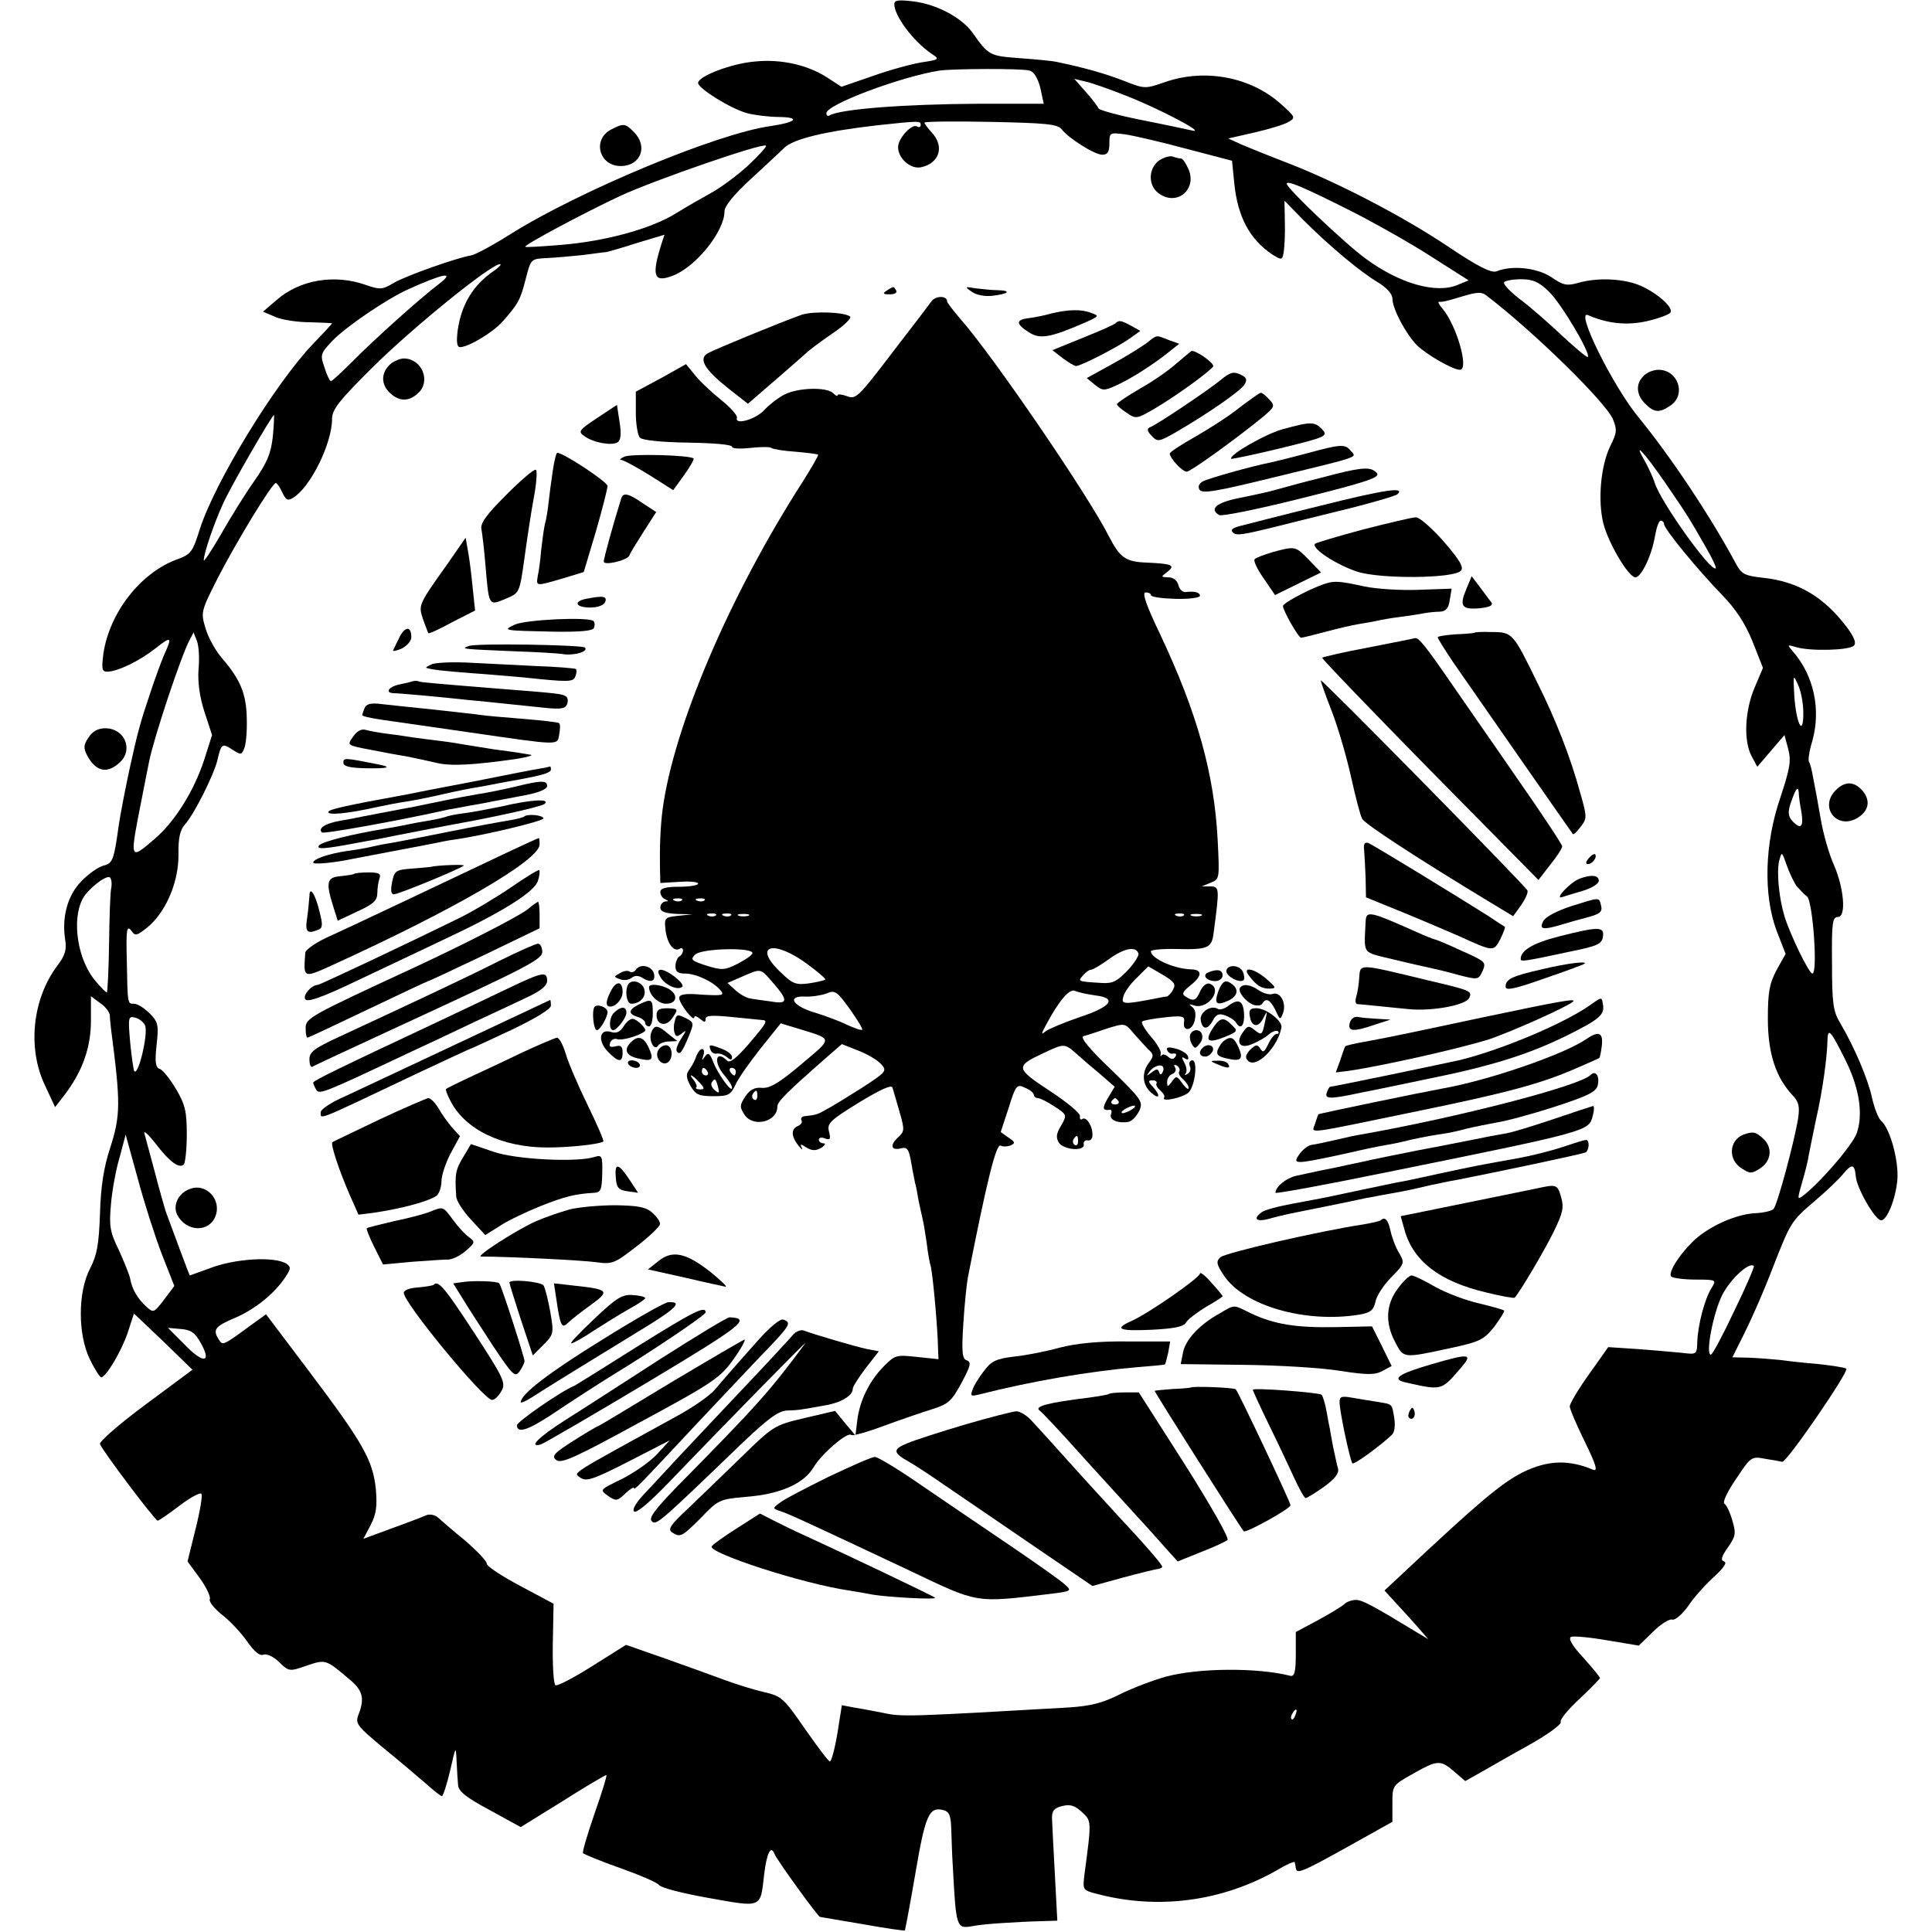 <?xml version="1.0" standalone="no"?>
<!DOCTYPE svg PUBLIC "-//W3C//DTD SVG 20010904//EN"
 "http://www.w3.org/TR/2001/REC-SVG-20010904/DTD/svg10.dtd">
<svg version="1.0" xmlns="http://www.w3.org/2000/svg"
 width="512pt" height="512pt" viewBox="0 0 512 512"
 preserveAspectRatio="xMidYMid meet">
<g transform="translate(0,512) scale(0.1,-0.1)"
fill="#000000" stroke="none">
<path d="M2370 5109 c0 -31 49 -97 98 -131 23 -15 22 -16 -24 -23 -26 -4 -85
-20 -130 -36 l-84 -29 -37 24 c-52 34 -123 50 -192 43 -62 -5 -151 -39 -151
-57 0 -14 86 -68 130 -80 19 -5 58 -10 85 -10 58 -1 45 -14 -22 -24 -141 -19
-510 -173 -691 -287 -46 -29 -92 -54 -104 -56 -37 -6 -173 -54 -205 -73 -30
-18 -36 -18 -74 -5 -82 29 -174 14 -236 -40 l-36 -31 33 -14 c18 -8 60 -14 92
-14 32 -1 58 -2 58 -3 0 -1 -23 -26 -51 -55 -101 -106 -259 -365 -299 -489
-20 -63 -23 -68 -65 -83 -95 -37 -175 -141 -191 -248 -5 -41 -4 -48 10 -48 27
0 85 28 127 61 43 34 46 32 25 -14 -8 -18 -26 -67 -40 -110 -23 -68 -32 -100
-52 -192 -11 -50 -25 -123 -29 -150 -13 -94 -16 -103 -41 -109 -14 -4 -40 -22
-59 -42 -36 -37 -52 -95 -42 -156 4 -25 -1 -41 -21 -67 -66 -88 -80 -218 -33
-317 l27 -58 27 35 c46 61 68 124 68 194 l0 65 24 -18 c14 -9 25 -24 26 -32 0
-8 2 -24 3 -35 26 -200 26 -230 -3 -320 -16 -49 -24 -100 -26 -171 -3 -83 -8
-110 -26 -145 -33 -63 -33 -175 -1 -241 13 -27 27 -48 30 -48 13 0 55 71 71
120 l16 49 78 -74 77 -75 -124 -92 c-69 -51 -123 -98 -121 -105 6 -17 146
-203 153 -203 3 0 29 18 58 40 29 22 55 36 58 31 3 -4 -4 -47 -16 -94 l-21
-85 33 -45 c18 -25 29 -50 26 -55 -3 -6 11 -24 32 -41 21 -16 51 -48 67 -71
19 -27 33 -39 43 -35 9 3 27 -5 42 -20 26 -25 27 -25 73 -9 51 17 50 17 115
-38 33 -28 39 -49 22 -92 -9 -24 -4 -30 67 -89 42 -34 92 -77 112 -94 20 -18
39 -33 42 -33 3 0 13 30 22 68 15 66 15 66 17 25 1 -24 3 -53 4 -64 1 -16 22
-33 84 -66 l82 -45 113 70 c61 39 113 69 114 68 2 -2 -12 -47 -31 -101 -19
-55 -33 -102 -31 -106 3 -3 46 -21 97 -39 51 -18 98 -38 104 -45 5 -8 65 -23
133 -35 141 -25 136 -28 146 62 7 58 18 80 28 54 5 -14 115 -166 120 -166 1 0
51 -9 112 -19 60 -11 111 -18 113 -17 1 2 14 70 28 152 26 153 36 177 74 167
16 -4 20 -15 21 -52 1 -25 2 -68 4 -96 9 -167 9 -167 55 -159 23 5 112 11 189
13 l33 1 -7 132 c-4 73 -7 135 -7 138 -1 20 5 29 28 34 20 5 33 1 51 -16 26
-24 26 -22 7 -165 -5 -42 -5 -42 33 -52 163 -43 334 -20 481 65 23 14 43 22
43 19 1 -3 2 -9 3 -15 2 -17 14 -13 136 55 l120 67 0 48 c0 48 0 49 54 79 65
37 73 38 110 6 l29 -25 41 23 c23 13 80 46 129 73 48 27 85 54 83 60 -3 7 20
34 50 62 30 28 54 53 54 55 0 3 -20 27 -44 54 -29 31 -40 50 -33 55 7 3 50 -1
96 -9 l84 -14 38 37 c20 20 43 34 50 32 8 -3 27 14 43 36 15 23 46 57 68 77
26 24 36 38 27 41 -10 3 -7 13 10 37 21 30 22 37 12 71 -6 22 -16 42 -21 45
-6 3 8 33 31 66 39 59 41 60 77 53 20 -3 41 -7 45 -8 12 -2 179 242 170 247
-5 3 -37 8 -73 12 -36 3 -82 8 -103 11 -20 2 -57 5 -82 6 l-44 1 18 36 c30 59
61 128 92 209 44 112 46 116 108 169 31 26 64 58 74 70 24 30 32 29 35 -4 2
-31 51 -116 67 -117 15 -1 38 54 43 105 5 50 -19 139 -43 159 -7 6 -18 34 -24
61 -11 50 -46 133 -85 199 -18 30 -21 52 -21 158 -1 106 1 122 16 122 22 0 16
76 -11 138 -12 26 -28 81 -35 122 -7 41 -16 90 -20 109 -3 19 -8 38 -11 42 -3
5 1 30 9 56 23 83 4 173 -52 237 -15 18 -15 18 9 11 36 -11 140 -9 153 4 7 7
1 22 -18 48 -62 82 -130 122 -224 132 -47 5 -56 10 -70 36 -68 127 -173 284
-257 387 -69 83 -170 287 -136 273 53 -23 104 -28 157 -16 30 7 58 17 62 23 9
16 -50 63 -96 77 -47 14 -105 14 -150 1 -28 -8 -39 -6 -69 15 -37 25 -104 33
-146 16 -14 -5 -47 11 -129 66 -121 81 -295 171 -427 222 -47 18 -101 40 -120
48 l-35 16 70 16 c39 9 79 21 90 28 19 11 18 13 -20 47 -80 72 -201 95 -306
59 -55 -19 -55 -19 -111 3 -50 19 -101 34 -178 50 -14 3 -59 7 -100 10 -78 6
-80 7 -124 69 -29 39 -93 73 -153 81 -42 5 -53 4 -53 -7z m358 -176 c12 -3 22
-19 29 -46 l9 -42 -175 0 c-194 -1 -365 -14 -393 -31 -4 -3 -8 0 -8 6 0 23
198 97 300 113 38 5 217 6 238 0z m252 -65 c86 -33 218 -102 180 -94 -14 3
-74 16 -135 28 -60 12 -112 26 -114 31 -2 5 -17 25 -34 44 l-30 34 29 -7 c16
-3 63 -20 104 -36z m-540 -79 c0 -5 -4 -8 -10 -4 -13 8 -50 -31 -50 -55 0 -30
34 -60 62 -53 48 11 61 55 28 91 -11 12 -20 24 -20 27 0 3 79 4 175 2 146 -3
177 -6 188 -19 19 -25 88 -68 108 -68 14 0 19 7 19 30 0 29 1 29 41 24 22 -3
95 -20 162 -38 l122 -32 6 -60 c9 -89 41 -148 100 -188 26 -16 27 -16 31 6 2
13 4 49 3 80 l-1 56 51 -52 c66 -66 150 -137 198 -165 22 -14 37 -30 37 -42 0
-27 35 -93 65 -124 26 -25 95 -65 114 -65 25 0 -9 119 -47 163 -8 9 -12 17 -9
17 13 0 17 1 64 15 37 11 50 12 62 2 127 -97 315 -282 335 -327 12 -29 11 -37
-7 -73 -25 -52 -33 -143 -18 -204 14 -54 67 -143 85 -143 16 0 44 60 52 110 4
22 10 40 15 40 5 0 9 -4 9 -9 0 -13 90 -122 154 -188 35 -36 60 -73 80 -122
l28 -71 -22 -52 c-26 -61 -30 -141 -8 -182 l15 -28 36 42 36 42 10 -37 c8 -32
5 -50 -21 -129 -42 -122 -45 -258 -10 -352 l24 -62 -24 -43 c-19 -36 -23 -59
-23 -129 0 -91 21 -155 65 -202 17 -18 20 -30 15 -63 -10 -61 -55 -229 -65
-239 -5 -5 -26 -10 -47 -11 -43 -2 -100 -24 -144 -56 -41 -29 -92 -100 -80
-112 4 -4 34 -8 64 -8 56 0 56 -1 43 -22 -18 -28 -36 -96 -38 -142 -1 -35 -1
-35 -42 -30 -23 2 -76 7 -118 10 l-76 5 -51 -72 c-28 -39 -51 -78 -51 -85 0
-7 18 -49 40 -94 30 -61 35 -79 22 -74 -66 28 -122 25 -187 -7 -57 -29 -117
-80 -306 -257 l-60 -56 32 -35 c18 -19 44 -48 58 -64 l26 -30 -25 15 c-125 76
-150 89 -167 89 -10 0 -24 -5 -29 -10 -6 -6 -37 -25 -70 -43 l-60 -32 0 -60
c0 -47 -4 -59 -15 -56 -86 22 -242 21 -328 -2 -36 -10 -91 -31 -123 -47 -46
-23 -76 -31 -136 -35 -418 -24 -443 -25 -488 -15 -21 4 -56 11 -76 14 l-37 7
-12 -76 c-7 -41 -16 -74 -20 -73 -5 2 -34 41 -67 88 -55 80 -61 85 -108 96
-27 6 -74 21 -104 32 -30 11 -101 37 -158 57 l-103 36 -89 -56 c-49 -31 -93
-54 -98 -51 -5 3 -8 53 -7 111 l2 105 -88 47 c-49 26 -89 52 -89 59 0 7 -26
34 -57 61 -32 26 -64 54 -72 61 -7 7 -21 10 -30 7 -9 -4 -50 -20 -92 -35 l-76
-28 19 36 c15 29 18 49 14 96 -8 76 -33 121 -177 312 l-114 151 -43 -31 c-72
-53 -72 -52 -82 -36 -17 26 -11 35 44 58 53 23 105 65 134 110 13 20 13 25 1
33 -31 20 -136 14 -203 -12 -28 -10 -52 -19 -53 -19 -1 0 -39 102 -64 170 -4
14 -18 61 -29 105 -12 44 -24 89 -27 100 -3 11 9 0 28 -24 38 -50 64 -69 76
-57 4 4 8 40 8 79 0 61 -4 79 -28 120 -16 27 -35 51 -43 54 -12 4 -14 17 -9
64 6 53 4 61 -19 84 -14 14 -32 25 -41 25 -17 0 -17 -3 -19 118 -2 77 0 90 11
77 11 -16 14 -16 42 6 49 39 84 119 84 192 -1 46 4 67 17 82 24 26 77 132 86
170 10 44 13 46 39 29 23 -15 25 -15 32 2 5 11 8 46 7 79 -1 66 -17 104 -65
160 -17 19 -37 55 -44 79 -13 43 -13 45 31 132 48 94 145 254 155 254 3 0 11
-11 17 -25 10 -21 15 -23 29 -14 46 28 103 144 103 209 0 25 19 49 111 140
103 102 310 270 334 270 5 0 -2 -8 -15 -17 -56 -38 -87 -89 -97 -158 -4 -31
-2 -45 6 -45 22 0 86 38 112 67 42 47 48 58 62 113 14 54 14 54 55 56 22 1 66
5 96 8 31 4 59 8 63 8 5 1 41 11 81 24 l73 22 -7 -21 c-28 -88 -22 -107 28
-88 62 23 138 118 138 171 0 14 25 44 67 83 37 34 78 72 91 85 25 24 108 44
247 60 112 12 115 12 115 1z m-460 -110 c-30 -27 -73 -58 -95 -70 -22 -12 -64
-36 -93 -54 -66 -41 -185 -74 -305 -84 -51 -4 -93 -7 -95 -5 -5 4 154 89 252
135 91 42 377 141 386 133 2 -3 -20 -27 -50 -55z m1600 -118 c63 -32 159 -86
213 -121 l99 -63 -29 -12 c-57 -24 -153 3 -243 69 -54 39 -210 187 -210 199 0
10 45 -9 170 -72z m-2416 -193 c-48 -36 -174 -149 -229 -205 -29 -29 -55 -53
-58 -53 -3 0 -11 16 -17 36 -12 34 -11 37 21 71 37 38 143 110 200 136 93 42
127 49 83 15z m2940 -20 c33 -31 112 -165 104 -174 -3 -2 -33 24 -69 57 -35
33 -85 77 -111 96 -26 20 -45 40 -42 45 3 4 23 8 45 8 31 0 47 -7 73 -32z
m-3381 -385 c-5 -45 -15 -69 -50 -119 -24 -34 -63 -97 -88 -141 -25 -43 -45
-73 -45 -68 0 19 28 100 51 150 21 47 130 235 135 235 1 0 0 -26 -3 -57z
m3689 -121 c59 -86 64 -94 108 -171 17 -29 29 -55 27 -57 -12 -12 -147 177
-162 227 -4 13 -16 39 -26 57 -33 57 -3 25 53 -56z m-3886 -497 c-2 -34 3 -72
16 -112 l20 -61 -21 -66 c-27 -82 -77 -163 -132 -210 -67 -57 -66 -58 -32 114
8 41 16 82 18 91 12 62 85 281 107 322 l11 21 9 -23 c5 -13 7 -47 4 -76z
m4253 -115 c0 -65 -19 -28 -24 47 -3 56 -3 57 10 28 8 -16 14 -50 14 -75z
m-12 -212 c0 -7 3 -30 7 -50 6 -39 -1 -47 -22 -26 -15 15 -15 29 -2 62 10 28
16 33 17 14z m-6 -246 c8 -9 20 -22 28 -28 15 -12 29 -204 14 -204 -9 0 -59
103 -74 152 -15 50 -21 118 -14 147 7 25 7 25 20 -12 7 -20 19 -45 26 -55z
m-4466 -4 c-3 -12 -5 -79 -6 -150 -1 -70 -4 -128 -6 -128 -2 0 -15 12 -28 28
-49 55 -66 163 -36 220 14 26 61 63 72 57 4 -3 6 -15 4 -27z m90 -367 c7 -25
-18 -131 -29 -120 -2 2 -7 36 -11 76 -6 68 -5 71 14 66 11 -3 23 -13 26 -22z
m4506 -91 c36 -73 47 -141 30 -192 -10 -31 -98 -133 -143 -167 -15 -11 -15 -9
-3 33 7 24 16 57 18 73 3 15 12 60 20 98 17 74 29 162 30 208 1 35 8 27 48
-53z m-4462 -514 l33 -84 -27 -36 c-27 -35 -28 -36 -47 -19 -23 21 -38 46 -43
74 -2 11 -16 45 -30 76 -24 49 -26 64 -21 121 3 36 13 92 23 125 l16 60 32
-116 c17 -64 46 -154 64 -201z m4167 -150 c-30 -64 -58 -116 -62 -116 -15 0 6
110 30 158 22 43 72 89 84 77 2 -2 -21 -55 -52 -119z m-4064 -85 c30 -53 7
-56 -42 -5 l-45 45 34 -3 c27 -2 38 -10 53 -37z m2901 -986 c-3 -9 -8 -14 -10
-11 -3 3 -2 9 2 15 9 16 15 13 8 -4z"/>
<path d="M3072 4695 c-30 -22 -30 -69 1 -89 47 -32 99 12 77 65 -7 16 -16 29
-20 29 -5 0 -14 2 -22 5 -7 3 -23 -2 -36 -10z"/>
<path d="M2350 4350 c-12 -8 -10 -10 8 -10 13 0 20 4 17 10 -7 12 -6 12 -25 0z"/>
<path d="M2575 4347 c12 -9 35 -13 54 -11 44 5 53 14 15 15 -16 0 -42 3 -59 5
-28 5 -29 4 -10 -9z"/>
<path d="M2468 4321 c-7 -10 -55 -73 -106 -139 -87 -114 -94 -121 -117 -112
-14 5 -25 6 -25 3 0 -4 -5 -2 -12 5 -17 17 -94 15 -130 -4 -17 -9 -40 -27 -52
-40 -22 -25 -80 -42 -73 -21 2 6 -18 28 -43 48 -26 21 -57 50 -69 66 l-23 28
-66 -37 -67 -36 0 -56 c0 -30 5 -60 11 -66 7 -7 59 -12 128 -13 64 -1 116 -5
116 -11 0 -5 21 -6 49 -3 27 3 52 3 55 0 3 -3 32 -8 63 -10 32 -3 59 -6 61 -8
2 -1 -17 -34 -41 -72 -194 -302 -342 -650 -371 -868 -6 -45 -8 -102 -7 -157
l1 -38 50 3 c28 2 50 0 50 -5 0 -4 -22 -8 -50 -8 -36 0 -50 -4 -50 -14 0 -8 6
-17 13 -19 9 -4 9 -6 0 -6 -7 -1 -13 -8 -13 -16 0 -11 12 -15 43 -17 l42 -1
-38 -4 c-36 -4 -37 -5 -33 -40 5 -35 22 -57 38 -47 4 3 8 1 8 -5 0 -5 -4 -13
-10 -16 -5 -3 -10 -15 -10 -26 0 -14 7 -19 25 -19 30 0 76 -22 94 -44 12 -14
6 -15 -48 -12 -46 4 -61 1 -61 -9 0 -14 39 -65 40 -51 0 5 7 3 15 -4 12 -10
15 -10 15 0 0 9 17 10 68 5 37 -4 73 -7 80 -8 18 -1 16 -5 -34 -64 -33 -38
-50 -51 -57 -44 -31 31 -37 -5 -7 -39 11 -13 20 -27 20 -33 0 -15 -38 37 -50
69 -9 23 -13 26 -22 14 -8 -12 -9 -12 -4 3 3 9 2 17 -3 17 -5 0 -11 -8 -15
-17 -3 -10 -11 -26 -18 -36 -11 -14 -10 -22 2 -45 14 -23 22 -27 60 -27 40 0
46 3 59 30 7 17 38 60 67 97 l53 66 43 -13 c97 -30 97 -23 12 -95 -59 -50 -83
-64 -104 -63 -20 2 -32 -4 -45 -23 -15 -23 -15 -28 -2 -48 23 -35 87 -19 87
21 0 14 27 40 133 133 l38 33 43 -17 c24 -9 51 -25 61 -36 16 -18 15 -20 -51
-63 -38 -24 -80 -50 -94 -57 -24 -14 -29 -15 -58 -18 -7 -1 -11 -6 -8 -11 3
-5 -1 -11 -9 -15 -19 -7 -19 -27 1 -52 8 -10 12 -13 9 -6 -6 11 -3 11 12 1 15
-9 25 -9 39 -1 10 6 13 12 7 12 -7 0 -13 4 -13 10 0 5 7 7 16 3 14 -5 16 -2
11 18 -6 22 3 30 79 77 56 34 86 48 89 40 2 -7 11 -36 19 -65 14 -48 13 -52
-5 -68 -22 -21 -17 -35 10 -28 15 4 20 -3 26 -39 4 -24 9 -47 10 -53 2 -5 6
-26 9 -45 4 -19 9 -42 11 -50 2 -8 7 -37 11 -65 3 -27 8 -52 9 -55 5 -8 17
-135 20 -199 l2 -53 -57 6 c-55 6 -58 5 -88 -25 -38 -39 -63 -89 -70 -142 l-5
-41 -27 32 -27 33 -81 -19 c-80 -19 -82 -20 -169 -105 -48 -47 -113 -109 -142
-137 -44 -41 -52 -53 -40 -61 22 -14 26 -12 77 39 45 47 49 49 117 55 93 7
156 35 182 80 22 36 90 94 99 84 3 -3 43 8 88 25 44 16 102 36 128 44 41 13
50 21 76 69 24 45 27 55 14 60 -12 4 -14 21 -9 98 3 50 9 106 12 122 50 254
75 356 87 349 5 -3 16 -3 25 0 14 6 14 9 -4 21 l-21 15 21 64 c19 61 22 64 44
53 13 -5 23 -14 23 -19 0 -4 5 -8 10 -8 6 0 26 -10 44 -22 34 -22 34 -23 18
-51 -13 -21 -14 -32 -6 -45 13 -20 70 -24 66 -4 -1 6 3 11 10 10 7 -2 13 4 13
12 2 23 -15 51 -26 45 -5 -4 -8 -1 -7 7 2 7 -34 37 -80 67 -91 60 -92 65 -17
100 55 26 56 26 86 0 13 -12 42 -37 64 -55 l39 -34 -18 -30 c-16 -27 -14 -34
6 -31 4 0 5 -5 2 -13 -5 -14 20 -24 47 -19 9 2 21 15 28 29 11 24 7 30 -75
110 -57 54 -82 85 -73 88 8 2 36 11 62 20 48 15 48 15 70 -11 12 -14 30 -33
39 -43 16 -14 16 -19 3 -36 -20 -27 -18 -58 5 -79 23 -21 27 -9 5 15 -13 14
-13 17 0 17 8 0 12 -4 10 -8 -3 -3 2 -12 10 -19 8 -7 13 -15 10 -19 -8 -13 54
1 66 15 17 20 23 84 9 84 -7 0 -10 -7 -7 -15 4 -8 1 -17 -6 -21 -7 -4 -9 -4
-5 1 4 4 3 17 -3 28 -8 15 -8 18 1 12 8 -5 11 -3 8 6 -2 7 -17 16 -32 20 -19
5 -26 4 -23 -4 3 -7 10 -11 16 -9 7 1 10 -2 6 -8 -5 -8 -11 -8 -20 0 -7 6 -15
7 -17 3 -3 -4 -3 -2 -2 5 2 6 -10 27 -27 46 -16 19 -26 37 -22 39 4 3 32 8 61
11 45 5 52 3 50 -11 -5 -28 21 -26 28 2 4 18 2 30 -7 37 -10 7 -8 8 7 3 37
-10 75 45 40 58 -8 3 -18 -5 -25 -19 -11 -26 -18 -29 -39 -15 -11 6 -8 13 12
29 32 25 33 42 4 43 -46 1 -108 29 -108 48 0 4 31 7 70 6 81 -2 91 3 96 41 16
121 16 124 -8 125 l-23 0 24 10 c23 9 23 11 18 112 -9 176 -54 337 -152 545
-38 79 -49 112 -39 112 8 0 14 -3 14 -7 0 -5 29 -9 65 -10 36 -1 65 3 65 8 0
9 -14 13 -38 10 -8 -1 -16 7 -19 18 -3 13 -14 21 -27 21 -20 1 -20 1 -3 14 23
18 14 22 -53 25 -58 2 -72 13 -102 71 -54 107 -305 475 -393 575 -19 22 -35
43 -35 46 0 16 -30 16 -42 0z m-661 -1587 c-3 -3 -12 -4 -19 -1 -8 3 -5 6 6 6
11 1 17 -2 13 -5z m60 0 c-3 -3 -12 -4 -19 -1 -8 3 -5 6 6 6 11 1 17 -2 13 -5z
m30 -40 c-3 -3 -12 -4 -19 -1 -8 3 -5 6 6 6 11 1 17 -2 13 -5z m40 0 c-3 -3
-12 -4 -19 -1 -8 3 -5 6 6 6 11 1 17 -2 13 -5z m46 -1 c-7 -2 -19 -2 -25 0 -7
3 -2 5 12 5 14 0 19 -2 13 -5z m1154 1 c-3 -3 -12 -4 -19 -1 -8 3 -5 6 6 6 11
1 17 -2 13 -5z m46 -1 c-7 -2 -19 -2 -25 0 -7 3 -2 5 12 5 14 0 19 -2 13 -5z
m-1189 -99 c0 -5 -18 -17 -39 -28 -34 -17 -41 -18 -83 -5 -40 13 -43 16 -30
29 16 17 154 20 152 4z m147 -30 c27 -20 48 -38 46 -40 -2 -2 -22 -7 -43 -10
-36 -5 -44 -1 -78 32 -72 70 -15 85 75 18z m876 29 c2 -5 -11 -26 -29 -45 -27
-28 -39 -35 -68 -33 -65 4 -64 4 -50 20 7 8 16 15 21 15 5 0 27 13 49 29 40
29 71 34 77 14z m92 -95 c-5 -10 -13 -18 -17 -19 -4 0 -15 -2 -24 -4 -92 -18
-97 -17 -91 4 3 12 19 34 36 50 l30 30 38 -22 c30 -18 36 -25 28 -39z m-1060
17 c41 -47 39 -57 -6 -49 -21 3 -46 6 -55 8 -9 1 -27 11 -38 21 l-22 20 39 17
c51 22 47 23 82 -17z m236 -124 c-3 -2 -20 4 -40 13 -20 10 -58 24 -84 32 -59
17 -78 45 -28 43 17 -1 43 3 57 8 23 10 28 6 62 -41 20 -28 35 -53 33 -55z
m618 91 c59 -7 42 -30 -43 -58 -41 -14 -81 -31 -89 -37 -12 -10 -12 -8 -1 13
36 68 64 101 79 94 9 -4 33 -9 54 -12z m179 -201 c-4 -10 -7 -11 -10 -3 -3 10
-7 10 -20 0 -15 -11 -15 -11 -5 3 16 20 43 21 35 0z m43 -1 c-3 -4 2 -13 10
-20 8 -7 15 -17 15 -23 0 -6 -7 -1 -16 11 -15 21 -17 22 -28 6 -11 -15 -13
-15 -13 -1 0 9 7 19 14 21 8 3 11 11 7 17 -4 8 -3 9 5 5 6 -4 9 -11 6 -16z
m-1250 0 c3 -5 1 -10 -4 -10 -6 0 -11 5 -11 10 0 6 2 10 4 10 3 0 8 -4 11 -10z
m75 0 c0 -5 -2 -10 -4 -10 -3 0 -8 5 -11 10 -3 6 -1 10 4 10 6 0 11 -4 11 -10z
m-97 -28 c15 -16 15 -19 2 -19 -8 0 -13 3 -10 5 3 3 0 11 -6 19 -17 20 -5 16
14 -5z m50 -13 c4 -16 3 -18 -9 -8 -7 6 -11 15 -8 20 8 13 11 11 17 -12z m104
-24 c0 -8 -4 -12 -9 -9 -5 3 -6 10 -3 15 9 13 12 11 12 -6z m957 -13 c3 -5 -1
-9 -9 -9 -8 0 -12 4 -9 9 3 4 7 8 9 8 2 0 6 -4 9 -8z m36 -22 c-8 -5 -19 -10
-25 -10 -5 0 -3 5 5 10 8 5 20 10 25 10 6 0 3 -5 -5 -10z m-143 -85 c0 -8 -4
-12 -9 -9 -5 3 -6 10 -3 15 9 13 12 11 12 -6z"/>
<path d="M2125 4286 c-54 -19 -229 -91 -249 -102 -26 -15 -9 -43 55 -94 l51
-40 66 57 c37 32 76 66 87 76 10 10 43 34 72 54 30 20 50 40 46 44 -14 12 -97
15 -128 5z"/>
<path d="M2785 4289 c-17 -5 -42 -10 -58 -12 -35 -4 -36 -15 -1 -37 29 -20 57
-15 149 25 38 17 39 18 16 26 -25 10 -61 9 -106 -2z"/>
<path d="M2957 4264 c-3 -4 -42 -21 -87 -39 l-81 -33 27 -21 c15 -11 31 -21
36 -21 12 0 108 49 142 73 l28 20 -23 13 c-28 15 -33 16 -42 8z"/>
<path d="M3039 4211 c-14 -10 -55 -36 -92 -56 l-67 -37 22 -18 c20 -16 24 -16
57 -1 38 17 99 56 141 90 l25 20 -28 10 c-35 14 -30 14 -58 -8z"/>
<path d="M3118 4157 c-20 -18 -63 -48 -97 -67 -33 -19 -61 -38 -61 -41 0 -4
12 -14 26 -23 24 -17 27 -16 72 10 55 32 148 99 157 113 4 8 -44 42 -57 41 -2
-1 -19 -15 -40 -33z"/>
<path d="M1038 4158 c-27 -22 -30 -52 -8 -76 26 -27 54 -28 80 -2 32 32 7 90
-40 90 -9 0 -23 -6 -32 -12z"/>
<path d="M3235 4113 c-33 -27 -171 -120 -189 -126 -7 -3 -5 -11 6 -22 16 -17
19 -16 65 10 84 49 171 109 181 126 8 13 6 19 -12 27 -17 8 -27 5 -51 -15z"/>
<path d="M3285 4040 c-27 -22 -80 -56 -117 -77 -37 -21 -68 -41 -68 -45 0 -12
33 -48 45 -48 10 0 124 82 198 142 35 29 37 32 21 49 -10 11 -20 19 -23 18 -3
0 -28 -18 -56 -39z"/>
<path d="M1582 4012 c-48 -32 -51 -36 -33 -48 23 -17 72 -26 88 -16 8 5 10 22
5 53 l-7 46 -53 -35z"/>
<path d="M3401 3983 c-46 -12 -147 -70 -138 -79 1 -1 60 11 130 28 122 30 127
32 111 50 -20 21 -30 21 -103 1z"/>
<path d="M3465 3919 c-38 -10 -81 -21 -95 -24 -56 -11 -168 -43 -183 -51 -10
-6 -13 -14 -8 -22 7 -11 46 -4 197 33 235 57 219 52 204 70 -15 19 -27 18
-115 -6z"/>
<path d="M1465 3873 c-4 -27 -9 -64 -11 -83 -2 -19 -6 -46 -10 -59 -3 -13 -7
-45 -10 -70 -2 -25 -6 -56 -9 -68 -4 -27 -6 -27 66 -6 l56 17 32 107 c17 59
31 114 31 121 0 11 -117 88 -133 88 -3 0 -8 -21 -12 -47z"/>
<path d="M1655 3910 c-11 -5 -15 -9 -8 -9 7 -1 40 -19 74 -40 l63 -40 29 40
c16 22 27 42 25 44 -9 9 -163 13 -183 5z"/>
<path d="M1342 3809 c-53 -53 -70 -76 -66 -92 2 -12 7 -52 10 -89 10 -117 8
-114 56 -94 35 15 35 15 48 108 7 51 18 124 25 161 7 37 9 70 5 72 -4 3 -39
-27 -78 -66z"/>
<path d="M3540 3864 c-30 -8 -62 -16 -70 -18 -8 -2 -35 -9 -60 -16 -51 -14
-45 -13 -127 -30 -60 -12 -79 -29 -52 -45 6 -4 105 16 220 45 173 43 207 55
198 66 -14 17 -37 16 -109 -2z"/>
<path d="M3500 3780 c-102 -25 -198 -50 -214 -54 -19 -5 -26 -10 -19 -17 9 -9
24 -7 113 15 8 2 83 21 165 41 83 20 154 41 158 45 23 21 -35 12 -203 -30z"/>
<path d="M1646 3798 c-21 -67 -46 -158 -46 -166 0 -12 63 3 68 16 1 5 18 32
37 62 l34 53 -35 23 c-39 27 -53 30 -58 12z"/>
<path d="M3613 3717 c-67 -18 -124 -35 -128 -38 -11 -12 57 -56 112 -74 62
-20 254 -18 274 2 9 9 -1 27 -45 78 -32 36 -65 65 -74 64 -10 0 -72 -15 -139
-32z"/>
<path d="M1189 3630 c-82 -115 -80 -113 -68 -151 7 -19 13 -35 14 -37 2 -2 30
11 63 29 l61 31 -6 57 c-3 31 -8 74 -12 96 l-7 40 -45 -65z"/>
<path d="M3373 3657 c-23 -7 -45 -15 -48 -19 -4 -4 7 -27 24 -51 l30 -44 61
30 61 30 -33 34 c-35 36 -35 36 -95 20z"/>
<path d="M3886 3559 c-19 -45 -13 -55 35 -51 28 3 37 8 31 16 -5 6 -18 24 -30
40 l-22 29 -14 -34z"/>
<path d="M3495 3567 c-40 -16 -95 -46 -95 -53 0 -12 41 -84 48 -84 4 0 32 7
62 15 30 8 71 18 90 21 19 3 42 7 50 9 8 2 35 7 60 10 25 3 54 8 65 10 11 2
30 4 41 4 16 1 23 9 26 31 l5 30 -86 -3 c-47 -2 -113 2 -146 9 -73 16 -82 16
-120 1z"/>
<path d="M1553 3533 c-35 -7 -27 -23 11 -23 21 0 36 6 40 15 5 15 -5 17 -51 8z"/>
<path d="M1365 3465 c-34 -16 -34 -16 102 -19 71 -1 104 2 107 10 3 7 2 15 -1
18 -12 12 -178 4 -208 -9z"/>
<path d="M1059 3432 c-7 -15 -15 -30 -17 -35 -2 -4 8 -2 22 4 14 7 26 20 26
30 0 30 -16 30 -31 1z"/>
<path d="M3907 3443 c-1 -1 -24 -3 -50 -4 -26 -2 -47 -5 -47 -8 0 -3 19 -33
41 -66 77 -111 313 -450 317 -455 2 -3 11 6 21 19 17 22 17 26 -1 89 -26 95
-64 193 -115 295 -63 129 -65 132 -119 132 -25 1 -46 0 -47 -2z"/>
<path d="M3626 3404 c-65 -12 -120 -25 -122 -27 -2 -2 126 -135 284 -296 l289
-293 31 40 c18 22 32 44 32 49 0 5 -55 88 -122 184 -66 96 -146 210 -176 254
-62 90 -82 115 -91 114 -3 -1 -59 -12 -125 -25z"/>
<path d="M1242 3408 c-21 -8 -19 -8 123 -14 55 -2 114 -5 131 -8 30 -3 64 8
54 18 -8 7 -289 12 -308 4z"/>
<path d="M1145 3360 c-11 -5 -18 -9 -15 -10 16 -5 44 -8 120 -14 47 -3 108 -9
135 -11 124 -13 134 -13 140 3 3 8 4 17 1 19 -2 2 -50 6 -107 8 -57 3 -138 7
-179 9 -41 2 -84 0 -95 -4z"/>
<path d="M1095 3315 c-5 -2 -22 -6 -37 -9 -28 -6 -39 -22 -15 -23 13 0 126
-10 197 -18 25 -2 70 -7 100 -10 30 -3 78 -8 106 -11 41 -4 52 -2 57 10 3 8 2
18 -4 21 -9 6 -23 8 -166 19 -187 15 -218 18 -223 20 -3 2 -9 2 -15 1z"/>
<path d="M3500 3317 c0 -3 13 -40 29 -81 16 -41 39 -119 51 -173 12 -54 25
-105 30 -113 6 -13 145 -104 342 -223 l58 -35 21 29 c11 16 19 33 17 39 -4 11
-548 564 -548 557z"/>
<path d="M966 3243 c-3 -8 -6 -16 -6 -18 0 -4 30 -10 105 -20 22 -3 103 -15
180 -26 242 -35 232 -35 237 -5 3 15 3 28 -1 30 -3 2 -46 7 -95 11 -49 4 -98
8 -110 10 -11 2 -70 8 -131 15 -60 6 -124 13 -142 15 -21 2 -33 -1 -37 -12z"/>
<path d="M936 3168 c-17 -23 -17 -23 46 -35 35 -7 79 -15 98 -18 19 -4 53 -11
74 -16 38 -10 98 -7 216 10 30 5 46 10 35 11 -11 2 -24 4 -30 5 -5 1 -35 5
-65 9 -30 5 -64 10 -75 12 -11 2 -40 7 -65 10 -25 3 -56 7 -70 9 -14 2 -45 7
-70 10 -25 3 -52 8 -62 11 -10 3 -23 -4 -32 -18z"/>
<path d="M910 3099 c0 -10 17 -14 60 -15 61 -1 71 3 29 11 -86 17 -89 17 -89
4z"/>
<path d="M1430 3083 c-14 -2 -95 -18 -180 -35 -85 -16 -162 -31 -170 -33 -165
-30 -210 -40 -210 -47 0 -9 52 -4 128 13 23 5 59 12 80 15 20 3 65 12 99 20
35 8 75 16 90 18 16 3 39 7 53 10 14 3 39 7 55 10 64 12 85 18 85 27 0 5 -1 8
-2 8 -2 -1 -14 -4 -28 -6z"/>
<path d="M1360 3034 c-30 -7 -70 -15 -90 -18 -19 -3 -67 -12 -105 -20 -39 -8
-82 -17 -95 -19 -43 -8 -94 -18 -110 -21 -8 -2 -34 -7 -58 -11 -40 -7 -60 -20
-49 -31 4 -5 208 32 337 61 3 0 28 5 55 10 28 5 52 9 55 10 3 1 38 7 78 15 47
8 72 18 72 27 0 16 -17 15 -90 -3z"/>
<path d="M1330 2983 c-30 -6 -75 -15 -99 -18 -25 -3 -47 -8 -50 -10 -3 -1 -22
-6 -41 -9 -19 -3 -46 -8 -60 -11 -14 -3 -40 -8 -59 -11 -91 -15 -165 -34 -175
-44 -10 -12 14 -10 99 6 11 2 36 7 55 10 19 4 44 9 55 11 11 2 101 20 199 38
99 19 184 39 190 45 14 14 -37 11 -114 -7z"/>
<path d="M1389 2956 c-2 -2 -20 -7 -39 -10 -19 -3 -91 -16 -160 -30 -69 -14
-141 -28 -160 -31 -19 -3 -42 -8 -50 -10 -8 -2 -35 -7 -59 -10 -48 -7 -91 -21
-91 -31 0 -6 59 0 105 10 11 2 58 11 105 20 47 9 96 18 110 21 14 3 38 8 54
10 78 11 236 49 236 56 0 9 -43 13 -51 5z"/>
<path d="M1355 2866 c-190 -90 -430 -204 -492 -232 -29 -14 -53 -31 -54 -39
-5 -68 -6 -68 71 -33 325 148 550 279 550 320 0 10 -1 18 -2 17 -2 0 -34 -15
-73 -33z"/>
<path d="M3615 2868 c1 -13 3 -46 4 -74 l1 -52 103 -42 c56 -23 121 -51 144
-61 92 -42 91 -41 109 -8 8 17 14 32 12 33 -2 1 -21 13 -43 28 -79 50 -306
189 -319 194 -9 3 -13 -2 -11 -18z"/>
<path d="M4210 2845 c-8 -9 -8 -15 -2 -15 12 0 26 19 19 26 -2 2 -10 -2 -17
-11z"/>
<path d="M1143 2823 c-5 -1 -28 -3 -53 -5 -41 -3 -45 -6 -51 -36 -4 -21 -3
-32 5 -32 12 0 177 68 185 76 4 4 -70 1 -86 -3z"/>
<path d="M1355 2769 c-38 -26 -101 -64 -140 -83 -122 -60 -367 -176 -373 -176
-17 -1 -40 -27 -33 -38 5 -9 43 4 137 49 71 34 176 83 234 111 154 72 239 126
246 155 4 13 5 25 3 27 -2 2 -35 -18 -74 -45z"/>
<path d="M938 2804 c-2 -2 -18 -4 -36 -6 -36 -3 -39 -16 -19 -80 l12 -38 53
25 c42 19 52 29 52 49 0 13 3 31 6 39 4 12 -3 15 -30 15 -19 0 -36 -2 -38 -4z"/>
<path d="M4185 2791 c-26 -11 -68 -57 -44 -48 10 3 35 11 56 17 22 7 40 18 40
26 0 15 -21 17 -52 5z"/>
<path d="M820 2745 c-1 -11 -3 -37 -6 -57 -6 -38 0 -44 29 -32 12 4 13 13 4
47 -11 48 -27 71 -27 42z"/>
<path d="M4162 2718 c-36 -12 -67 -28 -72 -39 -12 -22 -1 -24 46 -10 16 5 48
14 71 20 34 9 40 15 36 31 -6 23 -1 23 -81 -2z"/>
<path d="M1398 2710 c-26 -20 -165 -91 -298 -153 -281 -130 -290 -135 -290
-162 0 -14 2 -25 5 -25 2 0 74 34 160 75 86 41 158 75 160 75 2 0 70 32 150
70 l145 70 0 35 c0 19 -2 35 -4 35 -2 0 -15 -9 -28 -20z"/>
<path d="M3619 2676 c-4 -87 -11 -78 71 -98 41 -10 86 -20 100 -23 14 -3 48
-11 76 -19 51 -13 52 -13 63 11 10 23 8 25 -55 53 -36 17 -68 30 -70 30 -2 0
-26 9 -52 21 -124 55 -132 57 -133 25z"/>
<path d="M4130 2638 c-67 -17 -100 -37 -100 -59 0 -8 4 -8 130 19 74 15 85 20
88 40 4 27 -12 27 -118 0z"/>
<path d="M1320 2572 c-87 -44 -226 -109 -422 -200 -65 -30 -78 -40 -78 -59 0
-14 3 -22 8 -20 4 3 97 46 207 97 377 174 404 188 402 210 -1 11 -6 20 -12 19
-5 0 -53 -21 -105 -47z"/>
<path d="M4085 2551 c-79 -18 -95 -26 -95 -46 0 -11 24 -6 103 22 56 19 104
37 106 39 9 8 -47 1 -114 -15z"/>
<path d="M1685 2550 c-4 -6 -11 -8 -16 -5 -5 4 -17 2 -26 -4 -17 -9 -17 -10 0
-16 9 -4 23 -2 30 3 8 7 18 7 27 2 25 -16 38 -11 33 10 -6 21 -37 27 -48 10z"/>
<path d="M3250 2546 c0 -14 37 -33 46 -23 2 2 2 12 -2 21 -8 20 -44 21 -44 2z"/>
<path d="M3602 2528 c-1 -18 -5 -41 -8 -50 -3 -10 -2 -18 3 -19 4 0 24 -2 43
-4 19 -2 60 -6 90 -9 63 -7 156 10 164 30 7 18 5 19 -114 47 -182 44 -175 44
-178 5z"/>
<path d="M1750 2531 c11 -21 47 -37 58 -26 8 8 -38 44 -56 45 -9 0 -10 -5 -2
-19z"/>
<path d="M3202 2543 c-17 -7 -5 -23 19 -23 10 0 19 7 19 15 0 15 -14 18 -38 8z"/>
<path d="M3311 2533 c20 -26 32 -33 54 -33 18 1 17 3 -8 25 -34 30 -68 35 -46
8z"/>
<path d="M1345 2500 c-44 -21 -134 -64 -200 -95 -241 -113 -315 -149 -315
-154 0 -3 4 -12 8 -19 9 -13 17 -10 252 101 41 19 118 55 170 80 52 24 116 54
143 67 31 15 47 28 47 41 0 26 -13 23 -105 -21z"/>
<path d="M1617 2490 c-9 -18 -12 -32 -6 -36 14 -8 39 15 39 37 0 31 -18 31
-33 -1z"/>
<path d="M1667 2514 c-12 -12 -8 -54 6 -54 22 0 39 17 35 36 -3 19 -29 30 -41
18z"/>
<path d="M3229 2494 c-12 -34 -6 -40 26 -26 25 12 29 30 10 44 -17 13 -25 9
-36 -18z"/>
<path d="M1720 2504 c0 -20 24 -44 45 -44 30 0 33 25 6 40 -21 11 -51 14 -51
4z"/>
<path d="M3286 2502 c-6 -10 15 -37 36 -45 10 -3 20 -2 23 3 10 17 21 11 35
-17 12 -26 13 -27 20 -8 10 26 -7 58 -27 51 -8 -3 -24 1 -36 9 -23 16 -43 19
-51 7z"/>
<path d="M4219 2460 c-66 -49 -236 -121 -349 -149 -40 -9 -337 -71 -345 -71
-2 0 -6 -7 -9 -16 -6 -17 10 -17 89 0 11 2 90 18 175 36 174 35 272 66 375
117 84 42 98 54 93 81 -3 20 -3 20 -29 2z"/>
<path d="M1390 2438 c-149 -70 -419 -197 -477 -224 -35 -15 -63 -34 -63 -41 0
-21 -17 -27 259 104 73 34 135 63 136 63 2 0 51 23 109 50 65 31 106 56 106
65 0 8 -1 15 -2 15 -2 -1 -32 -15 -68 -32z"/>
<path d="M1693 2458 c-28 -14 -29 -25 -3 -33 11 -3 20 -11 20 -16 0 -5 5 -9
10 -9 6 0 10 16 10 35 0 38 -3 39 -37 23z"/>
<path d="M3256 2455 c-10 -8 -23 -12 -28 -9 -18 12 -49 -8 -46 -29 4 -27 19
-27 33 0 8 15 16 18 32 12 11 -4 24 -12 28 -18 12 -21 23 -11 22 21 -2 36 -14
43 -41 23z"/>
<path d="M3930 2424 c-225 -48 -231 -49 -309 -64 -30 -5 -55 -11 -56 -13 -1
-1 -7 -17 -13 -36 l-12 -33 33 4 c91 13 311 63 377 85 65 23 206 86 219 99 9
9 -39 0 -239 -42z"/>
<path d="M1575 2451 c-7 -13 -2 -61 7 -61 8 0 28 34 28 48 0 13 -28 23 -35 13z"/>
<path d="M1626 2435 c-12 -13 -13 -45 -1 -45 10 0 35 33 35 46 0 18 -15 18
-34 -1z"/>
<path d="M1740 2430 c0 -28 27 -32 43 -6 15 22 14 23 -14 24 -22 0 -29 -4 -29
-18z"/>
<path d="M3312 2428 c4 -30 23 -33 36 -6 11 21 11 21 5 -7 -8 -39 -9 -40 -29
-24 -14 11 -18 11 -29 -5 -22 -29 -9 -47 23 -33 15 6 35 17 45 26 9 8 20 11
24 8 3 -4 2 -7 -4 -7 -5 0 -15 -12 -22 -27 -10 -21 -14 -24 -21 -12 -8 12 -12
11 -27 -3 -12 -13 -14 -21 -6 -29 22 -22 79 35 89 88 3 17 -38 49 -64 51 -18
1 -23 -4 -20 -20z"/>
<path d="M1788 2413 c-3 -10 -3 -24 0 -31 3 -10 7 -10 20 0 12 10 11 7 -3 -15
-10 -15 -15 -30 -11 -34 8 -9 13 -3 31 40 14 34 14 37 -4 47 -26 13 -28 13
-33 -7z"/>
<path d="M3577 2409 c-6 -23 10 -24 68 -4 l40 13 -35 2 c-19 1 -42 3 -52 5 -9
2 -18 -5 -21 -16z"/>
<path d="M1652 2399 c-9 -14 -19 -18 -32 -14 -31 10 -37 -22 -10 -51 29 -30
40 -31 40 -3 0 16 -5 20 -19 16 -14 -3 -18 -1 -14 10 3 8 12 12 19 9 12 -4 55
8 73 21 7 5 -21 33 -33 33 -6 0 -17 -9 -24 -21z"/>
<path d="M3214 2395 c-22 -34 -13 -41 32 -23 34 14 35 16 19 31 -22 23 -32 21
-51 -8z"/>
<path d="M1726 2384 c-8 -20 8 -51 18 -35 4 6 17 11 29 11 l22 1 -24 19 c-28
24 -37 25 -45 4z"/>
<path d="M3155 2380 c-3 -5 -2 -17 3 -26 8 -14 10 -14 21 0 13 15 8 36 -9 36
-5 0 -12 -4 -15 -10z"/>
<path d="M4205 2367 c-61 -42 -263 -111 -384 -132 -50 -9 -326 -66 -327 -68
-1 -1 -5 -12 -9 -25 -8 -27 -36 -30 270 33 239 49 328 73 420 113 33 14 61 27
63 28 2 1 5 16 7 33 4 34 -8 40 -40 18z"/>
<path d="M1380 2329 c-47 -23 -110 -52 -140 -66 -30 -14 -56 -27 -58 -29 -2
-1 3 -15 12 -32 39 -76 137 -123 257 -123 60 0 140 9 148 16 2 2 -17 46 -42
97 -25 51 -51 112 -58 136 -7 23 -17 42 -23 42 -6 -1 -49 -19 -96 -41z"/>
<path d="M1672 2358 c-20 -20 -13 -36 19 -43 38 -9 43 -4 28 29 -13 28 -28 33
-47 14z"/>
<path d="M3244 2362 c-6 -4 -13 -15 -17 -24 -4 -13 1 -18 24 -23 38 -9 45 -2
31 30 -12 26 -20 30 -38 17z"/>
<path d="M1743 2334 c-7 -18 11 -39 26 -30 17 11 13 46 -4 46 -9 0 -18 -7 -22
-16z"/>
<path d="M1883 2338 c2 -7 10 -12 17 -10 7 1 18 -3 26 -9 10 -9 14 -9 14 0 0
6 -12 16 -26 21 -33 13 -37 13 -31 -2z"/>
<path d="M3187 2343 c-12 -11 -8 -23 7 -23 8 0 16 7 20 15 5 15 -14 21 -27 8z"/>
<path d="M1665 2300 c3 -5 13 -10 21 -10 8 0 12 5 9 10 -3 6 -13 10 -21 10 -8
0 -12 -4 -9 -10z"/>
<path d="M3225 2300 c28 -12 37 -12 30 0 -3 6 -16 10 -28 9 -21 0 -21 -1 -2
-9z"/>
<path d="M4215 2271 c-29 -29 -351 -112 -605 -157 -14 -2 -46 -9 -71 -15 -26
-6 -54 -12 -63 -13 -9 -1 -23 -12 -32 -24 -20 -28 -13 -28 104 -3 48 11 103
23 122 26 19 3 42 8 50 10 19 5 66 15 102 20 15 2 44 8 65 14 21 5 56 12 78
16 22 3 90 21 152 41 90 29 112 40 117 57 6 25 -5 42 -19 28z"/>
<path d="M1005 2153 c-66 -32 -122 -58 -124 -60 -6 -4 18 -76 46 -140 l23 -52
40 5 c75 11 149 31 168 46 6 6 12 23 12 38 0 15 11 48 24 73 l25 46 -21 23
c-11 13 -27 35 -36 51 -9 15 -21 27 -27 27 -5 -1 -64 -26 -130 -57z"/>
<path d="M4119 2155 c-53 -18 -111 -36 -130 -39 -19 -3 -56 -10 -84 -16 -27
-5 -95 -19 -150 -29 -55 -11 -120 -24 -145 -30 -25 -5 -56 -12 -70 -15 -26 -5
-56 -11 -105 -22 -26 -6 -54 -28 -55 -45 0 -3 127 20 283 52 553 112 547 111
558 152 4 15 4 26 1 26 -4 -1 -50 -16 -103 -34z"/>
<path d="M4620 2113 c-38 -15 -41 -66 -5 -89 23 -15 27 -15 50 0 30 20 33 56
7 79 -19 18 -27 19 -52 10z"/>
<path d="M4140 2080 c-30 -10 -82 -23 -115 -29 -101 -18 -117 -21 -210 -41
-49 -11 -101 -22 -115 -24 -24 -5 -144 -30 -185 -39 -11 -2 -51 -10 -90 -17
-38 -7 -76 -17 -82 -23 -23 -17 -14 -26 20 -17 17 5 43 11 57 14 30 6 165 33
200 41 14 2 41 8 60 11 56 10 63 12 110 23 25 5 56 12 70 14 103 20 335 69
342 73 10 6 11 34 1 33 -5 0 -33 -9 -63 -19z"/>
<path d="M1229 2056 c-22 -36 -24 -47 -20 -106 0 -12 18 -39 39 -62 l38 -41
40 25 c21 14 70 37 107 52 64 25 90 32 142 35 17 1 20 8 21 51 1 47 -1 50 -20
44 -46 -15 -210 -7 -269 14 l-59 20 -19 -32z"/>
<path d="M1632 1998 c2 -26 8 -32 31 -35 l28 -4 -23 35 c-29 44 -40 46 -36 4z"/>
<path d="M503 1969 c-31 -11 -46 -44 -33 -69 24 -45 84 -47 101 -3 17 44 -25
89 -68 72z"/>
<path d="M4070 1970 c-19 -4 -108 -22 -196 -40 l-162 -33 10 -36 c23 -83 93
-137 216 -166 40 -10 74 -16 76 -14 14 15 79 125 103 174 25 51 28 65 20 93
-10 34 -12 34 -67 22z"/>
<path d="M1510 1915 c-25 -7 -66 -21 -91 -32 -51 -23 -160 -93 -144 -93 72 0
271 -10 305 -15 43 -6 49 -3 107 42 34 26 62 53 62 59 1 6 -8 19 -20 30 -17
15 -37 19 -98 20 -42 0 -96 -5 -121 -11z"/>
<path d="M1140 1909 c-14 -6 -56 -17 -95 -25 -38 -9 -71 -17 -73 -19 -2 -1 7
-24 20 -50 l23 -46 75 7 c41 3 84 6 95 6 11 -1 33 9 48 22 27 23 27 25 9 38
-10 7 -29 28 -42 46 -26 35 -25 35 -60 21z"/>
<path d="M3659 1886 c-2 -2 -23 -7 -47 -11 -113 -17 -366 -75 -378 -87 -12
-11 -10 -19 10 -49 54 -80 216 -126 358 -103 30 5 38 12 43 34 3 16 22 45 42
65 35 36 36 38 21 64 -9 14 -19 41 -23 59 -6 29 -15 39 -26 28z"/>
<path d="M1745 1778 l-28 -22 99 -22 c54 -13 103 -23 107 -24 5 0 -13 17 -40
39 -65 51 -101 59 -138 29z"/>
<path d="M3180 1745 c0 -11 -138 -107 -182 -126 -47 -21 -32 -27 54 -23 59 3
85 8 91 19 4 8 28 26 52 41 25 14 45 27 45 29 0 1 -13 18 -30 36 -16 19 -30
29 -30 24z"/>
<path d="M3705 1706 c-32 -42 -35 -91 -8 -142 23 -44 20 -44 145 -17 79 17 90
22 118 57 16 22 28 41 26 43 -2 2 -33 11 -67 19 -35 8 -88 28 -116 44 -29 17
-57 30 -62 30 -6 0 -22 -15 -36 -34z"/>
<path d="M1223 1722 l-22 -3 26 -42 c14 -23 51 -80 81 -126 51 -76 57 -82 69
-65 7 10 13 22 13 27 0 10 -61 200 -67 206 -4 6 -71 8 -100 3z"/>
<path d="M1350 1721 c0 -3 14 -48 31 -100 l31 -93 28 28 c28 28 28 31 18 89
-6 33 -14 64 -18 69 -10 10 -90 17 -90 7z"/>
<path d="M1149 1715 c-3 -2 -21 -5 -42 -7 -20 -1 -37 -7 -37 -14 0 -27 212
-284 234 -284 7 0 18 11 25 24 12 21 6 34 -73 155 -79 121 -95 139 -107 126z"/>
<path d="M1475 1673 c10 -68 14 -75 31 -58 8 8 35 29 60 47 51 37 48 41 -45
51 l-53 6 7 -46z"/>
<path d="M1575 1625 c-38 -36 -66 -65 -61 -65 5 0 32 15 60 34 28 18 70 44 93
57 24 13 43 26 43 29 0 3 -15 7 -33 8 -28 2 -43 -7 -102 -63z"/>
<path d="M1595 1569 c-141 -87 -215 -144 -215 -165 0 -3 12 2 28 12 27 18 162
101 314 194 72 45 86 61 49 59 -9 0 -88 -45 -176 -100z"/>
<path d="M3230 1638 c-52 -29 -89 -69 -95 -103 l-6 -30 168 -2 c92 -1 207 -8
255 -16 71 -11 92 -11 112 0 l24 13 -26 53 -26 52 -95 -2 c-105 -2 -164 7
-227 37 -47 23 -40 24 -84 -2z"/>
<path d="M1688 1551 c-87 -55 -161 -101 -165 -103 -37 -15 -153 -96 -153 -105
0 -22 27 -14 87 25 61 41 136 89 165 107 104 63 248 160 248 167 0 19 -33 2
-182 -91z"/>
<path d="M1749 1518 c-96 -62 -209 -135 -252 -162 -69 -44 -98 -73 -64 -64 7
2 133 75 280 163 257 154 278 171 221 174 -6 1 -89 -50 -185 -111z"/>
<path d="M2009 1568 c-81 -91 -89 -101 -115 -131 -13 -16 -61 -49 -106 -73
-284 -156 -269 -146 -250 -160 16 -11 34 -5 128 43 l109 56 -35 -38 c-19 -20
-61 -49 -93 -65 -58 -28 -58 -28 -36 -44 22 -15 25 -14 46 6 13 12 23 18 23
15 0 -8 6 -2 175 179 66 70 146 155 178 188 61 64 65 71 43 79 -8 3 -35 -19
-67 -55z"/>
<path d="M2100 1581 c-9 -11 -75 -82 -147 -158 -72 -76 -145 -154 -163 -173
-17 -19 -52 -56 -76 -82 -29 -30 -40 -49 -33 -54 7 -4 44 28 91 77 143 149
373 384 362 369 -95 -128 -125 -162 -342 -382 -57 -59 -73 -81 -65 -89 12 -12
17 -8 232 199 74 71 102 92 126 94 16 0 35 2 40 3 6 1 32 5 58 10 45 7 77 26
77 45 0 5 15 29 34 54 l35 45 -32 6 c-32 7 -138 38 -167 49 -8 3 -22 -3 -30
-13z"/>
<path d="M1776 1455 c-104 -63 -190 -115 -192 -115 -2 0 -31 -17 -64 -38 -52
-33 -59 -41 -46 -51 13 -11 50 6 224 101 193 104 211 117 246 166 20 28 33 52
29 52 -4 -1 -93 -53 -197 -115z"/>
<path d="M2810 1549 c-36 -10 -91 -21 -122 -24 -49 -6 -61 -12 -81 -39 -13
-17 -27 -39 -30 -50 -6 -16 -4 -17 20 -11 138 35 290 61 418 72 39 3 71 6 72
7 2 2 5 16 9 32 l5 29 -113 0 c-75 1 -135 -5 -178 -16z"/>
<path d="M3795 1505 c-90 -26 -110 -40 -68 -49 93 -21 93 -21 141 35 37 42 30
44 -73 14z"/>
<path d="M3156 1443 c-1 -1 -23 -3 -49 -4 -26 -2 -47 -4 -47 -5 0 -4 223 -356
236 -372 5 -6 124 60 124 69 0 8 -138 300 -145 307 -4 5 -115 9 -119 5z"/>
<path d="M3320 1437 c0 -2 19 -44 43 -93 24 -49 54 -113 67 -141 13 -29 27
-53 30 -53 4 0 26 14 49 30 29 21 40 36 37 48 -3 9 -8 35 -13 57 -4 22 -8 42
-8 45 -1 3 -5 24 -9 47 -4 24 -11 45 -14 47 -10 6 -182 19 -182 13z"/>
<path d="M2939 1426 c-2 -2 -26 -6 -54 -10 -107 -13 -145 -23 -130 -34 6 -4
53 -54 105 -112 52 -58 116 -127 141 -155 25 -27 63 -69 83 -92 l37 -41 62 25
c34 13 66 28 70 32 5 5 -46 94 -113 200 l-122 191 -37 0 c-21 0 -40 -2 -42 -4z"/>
<path d="M3550 1404 c0 -25 28 -155 34 -162 5 -4 72 45 104 75 8 7 10 24 7 45
-7 39 -3 36 -45 43 -19 3 -50 8 -67 11 -28 5 -33 3 -33 -12z"/>
<path d="M3736 1381 c-4 -7 -5 -15 -2 -18 9 -9 19 4 14 18 -4 11 -6 11 -12 0z"/>
<path d="M2558 1345 c-64 -19 -133 -41 -154 -50 -39 -16 -38 -25 5 -49 11 -6
53 -33 93 -61 40 -27 145 -99 233 -159 l160 -109 80 22 c44 12 86 22 93 23 6
1 12 3 12 6 0 6 -47 60 -119 137 -31 34 -90 98 -131 144 -41 46 -85 94 -97
107 -12 13 -30 24 -40 24 -10 -1 -70 -16 -135 -35z"/>
<path d="M2195 1206 c-60 -30 -119 -60 -129 -69 -19 -14 -19 -15 3 -22 20 -6
99 -43 341 -157 185 -88 172 -86 373 -62 56 7 58 8 40 24 -10 10 -74 55 -143
102 -69 47 -176 119 -237 161 -62 43 -118 77 -125 76 -7 0 -62 -24 -123 -53z"/>
<path d="M1953 1070 c-33 -21 -63 -42 -67 -48 -10 -17 240 -99 364 -117 25 -4
53 -9 63 -11 42 -7 171 -14 165 -8 -6 5 -232 113 -348 166 -25 11 -61 29 -81
39 l-35 18 -61 -39z"/>
<path d="M1620 4777 c-51 -26 -33 -97 25 -97 53 0 73 52 35 90 -23 23 -27 24
-60 7z"/>
<path d="M4356 4124 c-22 -21 -20 -50 4 -74 24 -24 38 -25 68 -4 41 29 19 94
-33 94 -13 0 -31 -7 -39 -16z"/>
<path d="M235 3166 c-14 -20 -14 -29 -4 -48 23 -43 53 -50 87 -18 36 34 12 90
-39 90 -19 0 -34 -8 -44 -24z"/>
<path d="M4865 3026 c-46 -46 5 -108 60 -72 27 18 32 43 13 68 -23 28 -48 29
-73 4z"/>
</g>
</svg>
